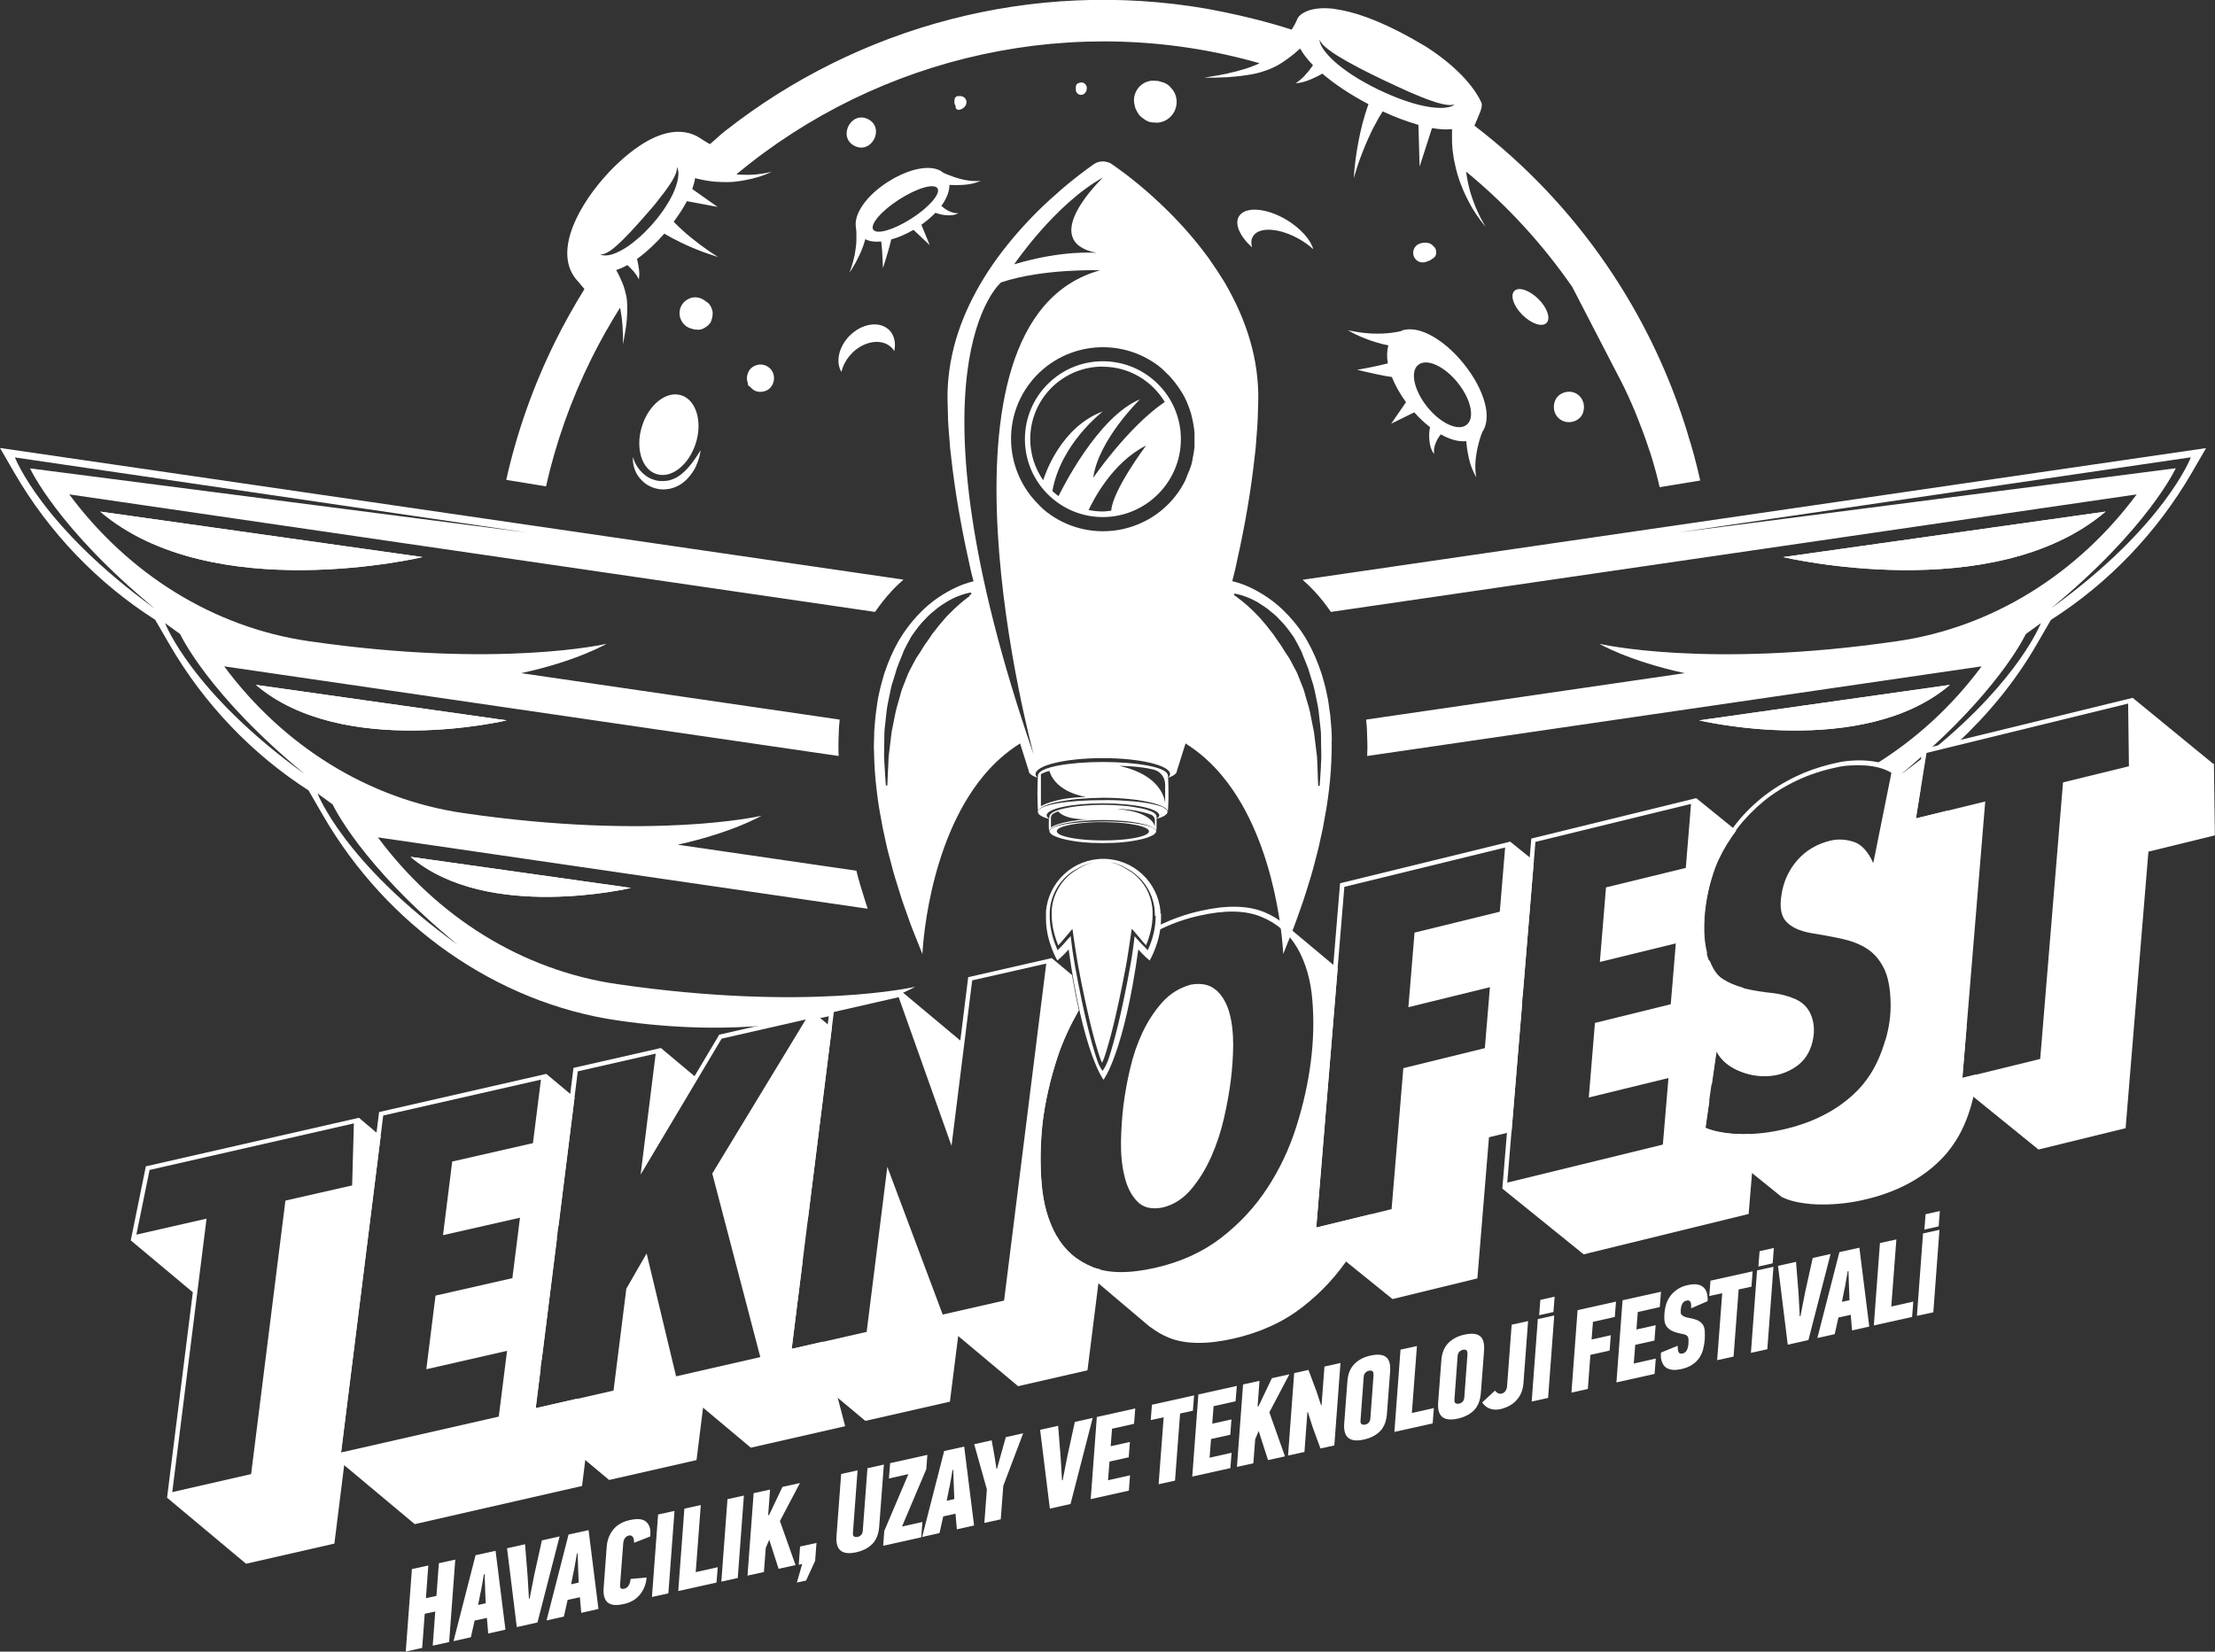 <?xml version="1.0" encoding="UTF-8"?>
<svg id="katman_2" data-name="katman 2" xmlns="http://www.w3.org/2000/svg" viewBox="0 0 166 123.81">
  <rect x="0" y="0" width="166" height="123.81" fill="#333333" stroke="none"/>
  <defs>
    <style>
      .cls-1 {
        fill: #fff;
        stroke-width: 0px;
      }
    </style>
  </defs>
  <g id="Layer_1" data-name="Layer 1">
    <g>
      <g>
        <g>
          <g>
            <g>
              <path class="cls-1" d="m121.06,27.92h0s0,0,0,.02c0,0,0-.01,0-.02Z"/>
              <g>
                <path class="cls-1" d="m52.17,34.91c.08-.17.14-.32.18-.46.05-.14.08-.26.1-.37.05-.21.05-.33.05-.33,0,0-.06.1-.17.28-.11.17-.27.42-.48.69-.21.27-.47.57-.78.82-.16.13-.33.24-.51.32-.09.04-.18.08-.28.11-.05.01-.1.03-.14.04-.04,0-.09.02-.15.03h-.09s0,.01,0,.01h0s-.02,0-.02,0h-.04c-.05,0-.1.01-.15.01-.1,0-.2,0-.3-.01-.2-.02-.39-.08-.57-.15-.36-.15-.65-.4-.86-.65-.21-.25-.35-.51-.42-.69-.04-.09-.06-.17-.07-.22-.01-.05-.02-.08-.02-.08,0,0,0,.03-.01.08,0,.06-.02.14,0,.25,0,.11.02.24.06.38.04.15.1.31.18.48.09.17.21.34.36.5.15.16.33.32.55.44.21.12.46.21.72.26.26.05.53.05.79,0,.05,0,.13-.02.2-.04.07-.01.13-.04.2-.06.13-.04.25-.1.36-.16.23-.12.43-.28.6-.45.34-.34.57-.71.73-1.04Z"/>
                <g>
                  <g>
                    <path class="cls-1" d="m63.84,26.48c.93-.94,2.26-1.13,2.97-.43.08.08.15.17.21.27.13-.6.01-1.19-.38-1.58-.71-.7-2.04-.51-2.97.43-.82.83-1.06,1.97-.61,2.71.11-.48.37-.98.78-1.39Z"/>
                    <path class="cls-1" d="m48.11,31.96c-.51,1.63-.01,3.24,1.1,3.58,1.12.35,2.43-.7,2.94-2.33.51-1.63.01-3.24-1.1-3.58-1.12-.35-2.43.7-2.94,2.33Z"/>
                    <path class="cls-1" d="m98.42,18.68c-.2-.71-.94-1.56-2-2.2-1.52-.91-3.12-1.02-3.57-.26-.35.58.08,1.51.98,2.32-.08-.31-.07-.59.07-.82.45-.76,2.05-.64,3.57.26.36.21.67.45.95.7Z"/>
                    <path class="cls-1" d="m114.1,23.61c.67.66,1.47.93,1.8.6.33-.33.06-1.14-.61-1.8-.67-.66-1.47-.93-1.8-.6-.33.33-.06,1.14.61,1.8Z"/>
                    <path class="cls-1" d="m63.87,20.12c.04-.06.08-.13.12-.2.09-.15.19-.32.28-.52.05-.1.1-.2.15-.3.05-.11.09-.21.14-.32.09-.22.17-.44.23-.65.02-.07.04-.13.06-.2.11.05.22.1.34.13.25.06.54.07.85.04.01.08.02.17.03.27.01.15.03.3.04.46.04.63.06,1.27.06,1.27,0,0,.2-.61.38-1.23.09-.31.17-.62.23-.87,0-.02,0-.03,0-.05.54-.14,1.11-.39,1.68-.72l1.22,1.15-.63-1.53c.4-.28.75-.59,1.06-.9.03.01.05.02.08.03.06.02.12.04.19.06.13.04.27.06.4.08.14.02.27.02.4.02.13,0,.24-.02.34-.04.1-.02.18-.06.23-.08.05-.03.07-.05.07-.05,0,0-.03,0-.09.01-.05,0-.13,0-.22-.02-.09-.02-.19-.05-.29-.09-.1-.04-.21-.1-.31-.16-.1-.06-.19-.13-.27-.2-.03-.03-.06-.05-.09-.08.05-.07.11-.15.15-.22.31-.49.46-.95.45-1.35.07,0,.14.01.22.01.19,0,.39.01.59,0,.4-.01.8-.07,1.08-.15.14-.04.26-.08.34-.11.08-.03.12-.05.12-.05,0,0-.05,0-.13.01-.08,0-.2.01-.35,0-.29,0-.66-.06-1.02-.15-.18-.05-.36-.1-.53-.16-.17-.06-.32-.12-.45-.17-.06-.03-.12-.05-.17-.07-.05-.02-.1-.04-.14-.06,0,0,0,0,0,0-.17-.14-.37-.25-.62-.31-.91-.22-2.27.16-3.56.99-1.56,1-2.48,2.31-2.4,3.28h0s0,.06.02.16c0,.05,0,.1.02.16,0,.06,0,.14.01.22,0,.16,0,.35,0,.56,0,.21-.03.43-.06.65-.01.11-.03.22-.05.33-.02.11-.04.22-.07.32-.04.21-.1.4-.15.56-.02.08-.05.16-.07.22-.02.07-.04.12-.06.17-.03.09-.05.15-.05.15,0,0,.03-.05.09-.13.03-.04.06-.09.1-.15Zm4.44-3.74c-1.33.85-2.61,1.23-2.87.83-.25-.39.62-1.41,1.95-2.26,1.33-.85,2.61-1.23,2.87-.83.25.39-.62,1.41-1.95,2.26Z"/>
                    <path class="cls-1" d="m105.06,24.8s-.09.02-.15.04c-.07.02-.16.03-.26.05-.38.07-.92.13-1.46.12-.27,0-.55-.01-.8-.04-.26-.02-.5-.05-.7-.09-.1-.01-.2-.03-.28-.05-.08-.01-.16-.03-.22-.04-.12-.03-.19-.04-.19-.04,0,0,.06.03.17.09.05.03.12.07.2.11.08.04.16.09.26.13.19.09.42.2.67.29.25.1.52.2.8.28.32.1.64.18.95.24-.11.39-.13.85-.04,1.35-.23.06-.49.12-.76.18-.76.17-1.54.3-1.54.3,0,0,.76.19,1.54.35.38.08.75.15,1.06.19.24.61.6,1.25,1.06,1.89l-1.11,1.61,1.73-.85c.37.42.77.79,1.18,1.11,0,0,0,0,0,.01-.01.08-.03.16-.04.24-.02.17-.03.34-.02.51.01.35.07.68.17.91.04.12.1.21.14.26.05.06.07.08.07.08,0,0-.01-.04-.02-.1,0-.07,0-.16,0-.27.03-.22.13-.5.27-.75.07-.12.15-.24.23-.34,0,0,0,0,.01-.01.09.05.18.1.26.14.61.3,1.17.42,1.65.37,0,.05,0,.09.01.14.02.23.05.48.1.73.08.49.22.97.37,1.3.07.17.14.3.19.4.05.09.08.14.08.14,0,0-.01-.06-.03-.16-.02-.1-.03-.25-.04-.42-.02-.35.01-.81.09-1.26.04-.23.09-.45.14-.65.05-.21.11-.4.16-.56.05-.14.09-.25.12-.33.36-.52.44-1.27.2-2.18-.25-.95-.81-2-1.59-2.96-.78-.97-1.7-1.75-2.59-2.19-.78-.39-1.49-.48-2.05-.29Zm4.86,7.04c-.63.51-1.95-.09-2.95-1.33-1-1.24-1.31-2.66-.68-3.16.63-.51,1.95.09,2.95,1.33,1,1.24,1.31,2.66.68,3.16Z"/>
                    <path class="cls-1" d="m85.05,7.98c.04.17.14.34.22.48.12.21.27.33.46.46.17.13.36.22.57.25.14.01.29.02.43.03.27-.02.52-.1.75-.25.23-.15.41-.36.54-.61.12-.25.18-.52.16-.8-.02-.27-.1-.52-.25-.75-.09-.11-.18-.22-.28-.33-.16-.15-.34-.25-.55-.3-.15-.06-.3-.1-.46-.1-.22-.03-.45-.01-.66.06-.24.08-.45.22-.62.41-.18.2-.29.43-.35.7-.05.25-.03.5.05.75Z"/>
                    <path class="cls-1" d="m71.62,7.94s0,0,0,.01c0,.01,0,.02,0,.03-.02.17.12.28.28.25.2-.04.4-.17.49-.37.06-.15.06-.31-.03-.45-.08-.12-.25-.23-.41-.2-.02,0-.04-.01-.07-.01-.1,0-.19,0-.27.09-.05.06-.08.14-.07.22-.05.14-.01.31.08.43Z"/>
                    <path class="cls-1" d="m64.05,10.94c1.29.64,2.29-1.37,1-2.01-1.29-.64-2.29,1.37-1,2.01Z"/>
                    <path class="cls-1" d="m80.63,6.67c-.03.18.09.36.26.42.2.07.37-.03.48-.19.07-.1.08-.22.08-.33,0-.14-.11-.28-.23-.35-.12-.06-.25-.05-.36,0,0,0,0,0,0,0-.12.02-.23.13-.22.25-.02.06-.03.13-.01.2Z"/>
                    <path class="cls-1" d="m56.18,28.96c.1.12.22.23.36.31.24.13.53.13.78.05.59-.17.84-.89.59-1.42-.25-.51-.85-.72-1.36-.47-.26.12-.43.32-.52.59-.09.26-.06.49.02.74-.01.09.04.17.12.2Z"/>
                    <path class="cls-1" d="m107,19.58s.06-.02.09-.03c.09-.03.16-.07.22-.13.07-.04.13-.08.19-.14.15-.14.16-.37.11-.55-.03-.12-.1-.21-.19-.28-.24-.3-.67-.31-1.02-.19-.41.14-.61.62-.42,1.01.19.38.64.51,1.01.31Z"/>
                    <path class="cls-1" d="m53.29,24.07c.08-.19.12-.39.12-.6,0-.25-.17-.64-.38-.79-.05-.03-.09-.06-.14-.09-.16-.14-.35-.24-.56-.28-.2-.04-.41-.03-.6.04-.29.11-.54.31-.68.6-.14.27-.16.62-.06.91.07.2.18.37.33.51.16.14.35.24.56.28.05.02.11.03.16.05.1,0,.2.01.3.02.15,0,.3-.05.42-.12.22-.11.43-.29.54-.52Z"/>
                    <path class="cls-1" d="m118.09,29.48c-.53-.27-1.28-.05-1.53.52-.25.57-.06,1.25.52,1.53.54.27,1.28.05,1.53-.52.05-.12.08-.24.09-.36.02-.19,0-.37-.06-.54-.09-.26-.28-.49-.55-.63Z"/>
                  </g>
                  <path class="cls-1" d="m126.4,32.38c.03.09.08.17.12.25-2.75-9.13-8.31-17.31-16.02-23.21.33-.81.64-1.35.53-1.71-.39-.88-1.49-2.48-4.08-4.16-.02-.01-.04-.03-.06-.04-2.82-1.7-4.88-2.47-6.35-2.75,0,0,0,0,0,0-.22-.04-.44-.08-.65-.11-1.79-.19-2.52.44-2.66.76-.11.28-.26.55-.43.81-.01,0-.03,0-.04-.01-.55-.18-2.88-.93-6.35-1.56-13.06-2.25-26.12,1.34-36.08,9.18-.34.26-.71.63-1.12.97l-.07-.03c-.06-.03-.11-.06-.14-.08l-.37-.23c-.14-.1-.29-.19-.44-.27-2.75-1.36-6.04,2.11-6.99,3.2-2.14,2.48-3.74,5.81-1.84,7.75l.44.53c-.78,1.26-1.51,2.56-2.17,3.89-1.66,3.35-2.89,6.83-3.69,10.41l2.98.49c.73-3.25,1.86-6.46,3.4-9.57.66-1.33,1.38-2.6,2.15-3.83,0,.02,0,.04.01.06.03.2.08.39.1.58.02.19.05.38.06.56.01.18.03.35.03.5.02.31.02.57.02.76,0,.18,0,.29,0,.29,0,0,.02-.1.05-.28.03-.18.08-.44.13-.75.03-.16.05-.33.07-.51.03-.18.04-.37.05-.57.02-.2.01-.41.02-.63,0-.11,0-.22-.01-.33,0-.11-.02-.22-.03-.33,0-.11-.04-.22-.06-.33-.02-.11-.05-.22-.08-.33l-.05-.16-.05-.16c-.04-.1-.07-.21-.12-.3-.08-.2-.17-.38-.25-.55-.06-.12-.12-.23-.18-.34.27-.08.55-.21.84-.37.07.07.14.13.21.2.1.1.19.2.27.29.08.1.15.19.21.28.05.09.1.16.13.22.03.06.04.09.04.09,0,0,0-.04.01-.1.01-.06.01-.15.02-.26,0-.11,0-.24-.02-.38-.02-.14-.04-.29-.07-.43-.02-.13-.05-.25-.08-.37.71-.51,1.42-1.18,2.05-1.9.04.02.07.04.11.07.11.06.22.13.34.19.12.07.25.14.38.2.27.14.55.28.84.41.58.26,1.16.49,1.61.64.44.16.74.24.74.24,0,0-.27-.16-.65-.42-.38-.26-.88-.63-1.36-1.02-.24-.19-.47-.39-.68-.59-.11-.09-.21-.19-.3-.28-.09-.09-.18-.17-.26-.25-.03-.03-.05-.05-.07-.08.38-.51.72-1.03.99-1.54l2.3.43-1.9-1.34c.1-.29.18-.56.21-.82.06.02.12.03.18.05.09.02.18.04.28.06.19.05.39.07.6.11.21.02.43.06.65.06.22.02.44.02.67.02.11,0,.22,0,.33-.01.11,0,.22-.01.33-.03.22-.02.43-.05.63-.09.2-.04.4-.08.58-.12.18-.05.35-.09.51-.14.08-.03.15-.05.22-.07.07-.03.13-.05.2-.07.12-.05.23-.09.31-.13.17-.08.27-.12.27-.12,0,0-.1.02-.29.07-.09.02-.2.04-.33.06-.06.01-.13.02-.2.03-.07,0-.15.02-.23.03-.16.02-.33.03-.51.04-.18,0-.37.01-.56,0-.17,0-.35-.01-.54-.03,10.72-8.94,25.43-12.27,39.21-8.33,0,0,0,0-.01,0-.12.06-.23.12-.35.16-.12.05-.24.1-.36.14-.25.08-.49.17-.74.23-.12.03-.24.07-.36.1-.12.03-.24.05-.35.08-.11.03-.22.05-.33.08-.11.02-.21.04-.31.06-.2.04-.38.08-.55.1-.16.03-.31.05-.42.07-.24.04-.37.06-.37.06,0,0,.14,0,.38,0,.12,0,.26,0,.43,0,.17,0,.35-.01.56-.02.1,0,.21,0,.32-.01.11,0,.23-.02.34-.03.12,0,.24-.02.36-.03.12-.01.25-.03.38-.04.26-.03.52-.08.8-.12.14-.02.27-.06.41-.09.14-.03.27-.07.41-.12.14-.04.27-.09.41-.14.13-.06.27-.1.4-.17.26-.12.5-.27.73-.42.11-.08.22-.15.33-.23.1-.08.2-.16.3-.23.19-.15.37-.3.52-.44.04-.03.07-.06.11-.09.21.39.53.8.96,1.25-.1.14-.2.28-.31.42-.11.13-.22.26-.33.38-.06.06-.11.11-.16.16-.06.05-.11.1-.16.14-.1.08-.19.15-.25.19-.07.04-.1.06-.1.06,0,0,.04,0,.12-.01.08,0,.19-.03.33-.05.07-.02.14-.04.22-.06.08-.02.16-.05.24-.08.16-.06.34-.13.5-.21.21-.1.42-.2.6-.31.92.79,2.11,1.58,3.42,2.27.01,0,.02.01.04.02-.03.1-.07.2-.11.31-.05.15-.1.3-.15.47-.05.16-.1.34-.15.52-.05.18-.1.37-.14.56-.05.19-.09.38-.13.58-.16.77-.28,1.55-.34,2.14-.07.58-.08.97-.08.97,0,0,.1-.38.28-.93.18-.55.46-1.28.77-1.98.08-.18.16-.35.24-.52.08-.17.16-.34.25-.49.08-.16.16-.31.24-.45.08-.14.15-.28.23-.39.05-.09.1-.17.15-.25.88.41,1.8.76,2.68,1.01l.09,3.13.93-2.89c.55.1,1.06.13,1.5.08,0,.07,0,.14,0,.21,0,.11-.01.23,0,.34,0,.12,0,.24,0,.37,0,.13.01.25.02.39s.02.27.04.4c.04.27.07.55.14.83.05.28.13.56.2.83.09.27.17.55.28.81.09.26.21.51.32.76.12.24.23.47.35.68.06.11.12.21.17.31.06.1.12.19.18.28.11.18.22.34.32.47.1.14.18.26.26.35.15.19.24.3.24.3,0,0-.07-.12-.19-.33-.06-.1-.13-.23-.21-.39-.08-.15-.16-.32-.24-.51-.04-.09-.09-.19-.13-.29-.04-.1-.08-.21-.12-.32-.09-.22-.16-.46-.24-.7-.07-.25-.14-.5-.19-.76-.06-.26-.1-.53-.14-.79,0-.02,0-.04,0-.05,3.08,2.53,5.74,5.45,7.95,8.64l3.33,6.44h0s0,0,0,0c.42.78.8,1.57,1.15,2.38.18.4.34.81.5,1.22.16.41.32.82.47,1.24.15.42.29.83.43,1.26.13.42.26.85.37,1.27.11.4.21.8.3,1.2l3.04-.5c-.27-1.22-.59-2.43-.98-3.62ZM50.64,14.02c-.15.43-.38.89-.68,1.36-.15.24-.31.47-.48.7-.17.23-.36.46-.55.68-.19.22-.4.43-.6.64-.2.2-.42.4-.63.57-.42.36-.85.66-1.26.86-.4.21-.78.32-1.05.32-.14,0-.24-.02-.31-.04-.03,0-.06-.02-.07-.03-.02,0-.02-.01-.02-.01,0,0,.04,0,.1,0,.07,0,.16-.03.27-.07.22-.09.51-.28.82-.56.31-.27.66-.62,1.02-1,.18-.19.36-.39.55-.6.19-.21.37-.41.56-.63.19-.21.37-.42.55-.63.18-.21.35-.42.51-.63.33-.41.62-.8.85-1.15.23-.35.39-.66.46-.89.03-.12.05-.21.05-.28,0-.07,0-.11,0-.11,0,0,0,0,.01.02,0,.02.02.04.03.07.03.07.06.17.07.3.02.27-.04.66-.19,1.08Zm58.37-6.19s-.04.04-.08.06c-.07.05-.2.11-.36.14-.33.08-.81.08-1.37,0-.56-.08-1.2-.24-1.86-.47-.33-.11-.67-.24-1-.38-.34-.14-.68-.29-1.01-.45-.67-.32-1.32-.68-1.91-1.06-.59-.38-1.11-.78-1.52-1.16-.41-.39-.72-.76-.87-1.06-.08-.15-.12-.28-.13-.36-.02-.09-.01-.13-.01-.13,0,0,0,.01.01.03,0,.02.02.05.04.09.04.07.11.17.22.29.22.22.57.49,1.03.78.91.57,2.19,1.23,3.49,1.85.33.16.65.31.98.46.32.15.64.29.95.43.62.27,1.2.51,1.71.68.51.18.94.28,1.25.3.15,0,.28,0,.36-.02.04,0,.07-.02.09-.03.02,0,.03-.01.03-.01,0,0,0,0-.03.02Z"/>
                </g>
              </g>
              <path class="cls-1" d="m99.74,45.87l60.39-8.81c-4.41,5.94-10.78,9.96-17.93,11-14.3,2.09-22.34.2-22.34.2,0,0,2.2,1.29,6.4,2.2l-23.87,3.48v.13c.03.19.04.37.05.56v.04s.03.87.03.87c0,.24.02.51,0,.81,0,.11-.01.21-.01.32l46.05-6.72c-2.23,3.01-4.98,5.52-8.07,7.41l1.59.49.57,1.12c.46-.31.9-.65,1.34-.98l.21-1.22c-.54.42-1.1.85-1.7,1.28.62-.51,1.19-1,1.73-1.49l.04-.23.31-.08c5.61-5.08,7.29-8.72,7.29-8.72l1.13-.82s-1.58,4.15-8.03,9.44l1.79-.47c2.29-2.14,4.33-4.6,5.93-7.38l1.06-1.83h0c4.27-2.72,7.94-6.51,10.57-11.05l1.06-1.83-67.71,9.87c.31.27.6.55.89.86.46.5.87,1.02,1.24,1.56Zm64.45-11.59s-1.95,5.18-10.5,11.34c7.29-6,9.37-10.52,9.37-10.52l-37.32,4.82,38.45-5.64Z"/>
              <path class="cls-1" d="m59.33,101.12l.81-6.47-.47-1.78.87-1.43,1.8-14.4-1.32-1.1-7.12,1.62-.12.21-1.73,2.9-2.52-2.11-6.55,1.49-3.25,25.94,5.92,4.95,6.55-1.49.49-3.93,3.58,3,7.07-1.61-1.66-6.34-2.36.54Zm-8.66,2.06l-2.21-9.22-1.52,2.64-.96,7.64-5.84,1.33,3.16-25.26,5.84-1.33-1.13,9.07,6.07-10.19,6.31-1.44-7.01,11.55,3.6,13.76-6.31,1.44Z"/>
              <path class="cls-1" d="m91.13,74.22c-.45-.41-1.08-.55-1.89-.41-.85.24-1.56.68-2.14,1.33-.58.65-1.07,1.4-1.47,2.24-.4.85-.71,1.75-.93,2.71-.23.96-.39,1.87-.5,2.73-.11.88-.17,1.8-.19,2.76-.01.96.07,1.83.27,2.62.19.79.51,1.41.96,1.87.44.46,1.08.61,1.92.44.82-.21,1.52-.66,2.11-1.36.59-.7,1.09-1.51,1.5-2.43.41-.92.73-1.89.96-2.9.23-1.01.4-1.95.51-2.83.11-.86.17-1.74.18-2.66,0-.91-.09-1.72-.29-2.43-.2-.71-.53-1.27-.98-1.68Z"/>
              <path class="cls-1" d="m25.56,108.9l2.97-23.73-1.63-1.38-15.97,3.64-1.13,5.55,4.65,3.89-1.93,15.4,5.92,4.95,6.62-1.51.86-6.89-.36.08Zm-4.17-18.9l-2.57,20.5-5.91,1.35,2.57-20.5-5.26,1.2.99-4.85,15.31-3.49-.13,4.65-5.01,1.14Z"/>
              <path class="cls-1" d="m40.15,105.57l.37-2.96-.62-.52.7-.16,1.14-9.09-.87-.73.99-.23,1.2-9.61-2.12-1.77-12.53,2.86-3.25,25.94,5.92,4.95.36-.08,12.18-2.78.7-5.62-1.1-.92-3.07.7Zm-1.74-9.76l-5.77,1.31-.69,5.52,6.05-1.38-.62,4.93-11.82,2.69,3.16-25.26,11.82-2.69-.6,4.76-6.05,1.38-.69,5.52,5.77-1.31-.57,4.52Z"/>
              <g>
                <path class="cls-1" d="m114.07,75.2l-.48-.39.52-.13.84-10.16-1.77-1.43-12.75,3.12-.03.35-2.14,25.89,6.1,4.93,6.36-1.55.87-10.58,1.69-.41.8-9.64Zm-1.66-6.86l-6.4,1.57-.46,5.59,6.11-1.5-.38,4.57-6.11,1.5-.43,5.18-.45,5.39-5.65,1.38,2.11-25.54,12.05-2.95-.4,4.81Z"/>
                <path class="cls-1" d="m130.55,85.01c-.55,0-1.05-.05-1.52-.13-.47-.08-.87-.19-1.21-.34l.29-2-1.14-.92,1.32-.32.36-2.5c.36.65.91,1.13,1.64,1.44.34.15.68.25,1.02.32l.33-.08.43-5.26-1.47-1.19c-.54-.15-1.04-.35-1.49-.64-.43-.27-.73-.75-.96-1.34l-.62-.5.41-.1c-.13-.5-.2-1.04-.22-1.63-.01-.69.03-1.36.13-2.03.1-.67.24-1.3.42-1.91.18-.6.36-1.1.56-1.5.34-.73.78-1.43,1.29-2.12l-3-2.43-12.36,3.03-2.17,26.24,6.1,4.93.35-.09,12.01-2.94.47-5.68-.4-.32c-.19,0-.38.04-.56.03Zm-3.94-23.25l-.27,3.3-2.99.73-2.99.73-.46,5.59,5.69-1.39-.25,3.04-.13,1.52-2.84.7-2.84.7-.46,5.59,5.97-1.46-.2,2.39-.22,2.6-11.66,2.85h0l2.11-25.54,11.66-2.85-.12,1.51Z"/>
                <path class="cls-1" d="m147.06,80.8l.32-3.85c-.31-.5-.68-.93-1.14-1.23l-5.57-4.51c-.13-.13-.27-.24-.42-.34.19-.47.44-.89.77-1.27.56-.64,1.28-1.07,2.23-1.31.06-.01.12-.02.18-.03l3.15,2.55,1.64-8.18-2.29-1.86-2.35.58.35-2.19-1.8-1.46-.14-.09c-.29-.18-.61-.31-.97-.41-.36-.09-.73-.15-1.12-.18-.38-.03-.76-.03-1.13,0-.38.02-.72.07-1.03.14-.18.04-.38.08-.57.13-.92.23-1.78.53-2.57.91-.96.46-1.83,1.01-2.61,1.64-.77.63-1.45,1.33-2.03,2.1-.58.76-1.07,1.55-1.45,2.36-.21.42-.4.94-.59,1.56-.18.63-.33,1.28-.43,1.96-.04.28-.08.55-.1.83-.03.42-.05.84-.04,1.26.01.71.1,1.35.28,1.94.19.66.47,1.18.86,1.55h0s6.46,5.23,6.46,5.23l-.07.7c-.13.13-.27.25-.43.36-.36.24-.74.41-1.15.5-.23.06-.47.09-.72.1-.32.01-.64,0-.96-.06l-3.17-2.57-.17,1.19-.85,5.95,6.1,4.93.16.07c.36.16.78.28,1.27.36.49.08,1.01.13,1.57.13.56,0,1.13-.03,1.72-.1.59-.07,1.16-.18,1.72-.32.59-.14,1.18-.33,1.77-.56.6-.23,1.19-.52,1.76-.86.58-.35,1.14-.76,1.66-1.24.54-.49,1.01-1.06,1.41-1.69.48-.75.86-1.63,1.15-2.63.2-.68.32-1.34.37-1.99.01-.12,0-.24.01-.36l-1.05.26Zm-5.77-2.83c-.28.96-.64,1.8-1.09,2.51-.38.6-.81,1.12-1.32,1.58-.5.46-1.03.85-1.58,1.18-.55.33-1.11.6-1.69.83-.58.22-1.15.4-1.72.54-.55.13-1.1.24-1.68.31-.58.07-1.14.1-1.68.1-.55,0-1.05-.05-1.52-.13-.47-.08-.87-.19-1.21-.34l.82-5.74c.36.65.91,1.13,1.64,1.44.73.32,1.47.46,2.21.42.75-.03,1.44-.26,2.08-.68.64-.42,1.06-1.03,1.27-1.84.18-.71.16-1.36-.05-1.95-.21-.59-.6-1.02-1.18-1.29-.56-.25-1.17-.41-1.84-.48-.67-.07-1.32-.17-1.94-.32-.63-.14-1.2-.38-1.72-.72-.52-.33-.9-.91-1.13-1.72-.16-.56-.25-1.18-.26-1.86-.01-.69.03-1.36.13-2.03.1-.67.24-1.3.42-1.91.18-.6.36-1.1.56-1.5.37-.78.83-1.53,1.39-2.27.56-.73,1.21-1.4,1.94-2.01.73-.6,1.57-1.13,2.5-1.57.93-.45,1.95-.78,3.06-1.01.28-.07.61-.11.97-.13.36-.02.73-.02,1.1,0,.37.02.73.08,1.07.17.34.09.64.22.91.38l-1.36,6.77c-.39-.87-.88-1.4-1.45-1.59-.58-.19-1.16-.23-1.75-.1-1.02.25-1.85.74-2.49,1.47-.64.73-1.04,1.6-1.19,2.6-.15.93-.03,1.6.36,2.01.38.41.98.69,1.78.84.85.14,1.64.28,2.37.44.73.16,1.36.4,1.89.74.53.34.95.83,1.27,1.46.32.63.49,1.51.51,2.63.02.89-.11,1.82-.39,2.78Z"/>
                <path class="cls-1" d="m165.93,57.31h0s0,0,0,0v-.06s-.06.01-.06.01l-6.04-4.95-15.75,3.85-.9,5.62,4.79,3.88-1.29,15.57,6.09,4.94,6.53-1.6,1.71-20.73,4.98-1.22-.07-5.32Zm-11.32,1.34l-1.71,20.73-5.83,1.43,1.71-20.73-5.19,1.27.79-4.91,15.11-3.7.06,4.7-4.94,1.21Z"/>
              </g>
              <path class="cls-1" d="m98.65,92.01l1.6-19.41-3.84-3.21s-.07-.06-.11-.09l-.11-.09h-.01c-.43-.33-.9-.62-1.44-.84-1.25-.51-2.86-.53-4.81-.08-1.07.24-2.06.6-2.99,1.04-.01.12-.02.24-.04.36.91-.45,1.9-.81,2.98-1.05,1.9-.43,3.44-.41,4.63.08,1.19.48,2.09,1.27,2.72,2.35.62,1.08,1,2.38,1.12,3.88.13,1.5.09,3.04-.11,4.61-.2,1.6-.56,3.22-1.08,4.87-.52,1.65-1.24,3.19-2.17,4.61-.93,1.43-2.08,2.67-3.46,3.74-1.38,1.07-3.03,1.82-4.96,2.26-1.95.44-3.51.43-4.7-.06-1.19-.48-2.09-1.26-2.7-2.34-.61-1.08-.98-2.36-1.11-3.86-.13-1.5-.1-3.05.07-4.64.2-1.58.56-3.19,1.1-4.84.41-1.26.97-2.43,1.61-3.57-.03-.14-.06-.29-.1-.44-.76,1.27-1.4,2.6-1.85,4.02-.54,1.68-.91,3.31-1.11,4.91-.18,1.62-.2,3.18-.07,4.71.13,1.53.51,2.86,1.14,3.96.44.78,1.04,1.4,1.78,1.88h0s5.26,4.45,5.26,4.45c.05.05.11.09.16.13l.15.13h.02c.41.31.85.58,1.36.79,1.25.51,2.89.52,4.88.07,1.97-.45,3.7-1.23,5.15-2.36,1.43-1.11,2.63-2.41,3.59-3.89.63-.97,1.14-2.01,1.58-3.08l-4.14,1.01Z"/>
              <path class="cls-1" d="m79.18,92.64c-.61-1.08-.98-2.36-1.11-3.86-.13-1.5-.1-3.05.07-4.64.2-1.58.56-3.19,1.1-4.84.41-1.26.97-2.43,1.61-3.57-.17-.77-.34-1.65-.51-2.64l-1.52-1.27-6.26,1.43-.59,4.75-4.33-3.62-5.46,1.24-3.25,25.94,5.92,4.95.36-.08,5.98-1.36.62-4.92,4.49,3.76,5.2-1.19.95-7.57c-.19-.05-.38-.09-.55-.16-1.19-.48-2.09-1.26-2.7-2.34Zm-3.92,4.85l-4.61,1.05-4.15-11.07-1.55,12.37-5.62,1.28,3.16-25.26,4.86-1.11,3.96,11.14,1.55-12.4,5.55-1.26-3.16,25.26Z"/>
              <path class="cls-1" d="m86.97,68.48s0-.04,0-.06c0-.04,0-.08,0-.11-.2-2.2-2.04-3.93-4.29-3.93-2.25,0-4.1,1.73-4.29,3.93,0,.04,0,.08,0,.11,0,.02,0,.04,0,.06,0,.08,0,.16,0,.25,0,.05,0,.1,0,.15,0,1.69.85,3.12.85,3.12,0,0,.39-.3.85-.83,1.08,7.78,2.59,9.74,2.61,9.77.02-.03,1.53-1.98,2.61-9.77.46.53.85.83.85.83,0,0,.85-1.42.85-3.12,0-.05,0-.1,0-.15,0-.08,0-.16,0-.25Zm-.36.18h0s0,0,0,0c0,.42-.05.83-.14,1.24-.09.41-.22.81-.39,1.19l-.06.14-.11-.11-.27-.28-.07-.07-.03-.03-.04-.04-.13-.14-.34-.38c-.04.34-.08.69-.13,1.03-.06.43-.13.86-.21,1.29-.15.85-.32,1.7-.5,2.55-.09.42-.18.85-.28,1.27l-.15.63c-.05.21-.1.42-.16.63-.11.42-.22.84-.35,1.26-.06.21-.13.42-.2.62-.08.21-.16.41-.3.63l-.12.19-.12-.19c-.14-.21-.22-.42-.29-.63-.07-.21-.14-.42-.2-.62-.13-.42-.24-.84-.35-1.26-.06-.21-.1-.42-.16-.63l-.15-.63c-.1-.42-.19-.85-.28-1.27-.18-.85-.34-1.7-.5-2.55-.07-.43-.15-.86-.21-1.29-.05-.35-.09-.69-.13-1.04l-.34.38c-.08.1-.17.19-.26.29l-.27.28-.11.11-.06-.14c-.27-.63-.45-1.29-.51-1.97-.02-.17-.02-.34-.02-.51,0-.17,0-.34.02-.51.04-.34.12-.68.25-.99.25-.64.68-1.2,1.21-1.62.13-.1.27-.21.42-.28.15-.08.29-.17.44-.24.3-.15.62-.27.95-.33-.33.07-.64.2-.93.36-.15.08-.29.17-.43.26-.15.08-.28.19-.41.29-.51.43-.91.99-1.14,1.61-.12.31-.19.64-.22.96-.01.16-.02.33-.01.49,0,.17,0,.34.03.5.06.61.23,1.2.46,1.76l.15-.17s.09-.09.13-.14l.12-.15.5-.59.16-.19.04.25c.06.43.12.86.19,1.28.03.21.07.42.1.64l.11.64c.15.85.33,1.7.51,2.54.09.42.18.84.28,1.26l.15.63c.05.21.1.42.16.63.11.42.22.83.35,1.24.06.21.13.41.2.61.03.1.08.19.12.29v.03s.03-.03.03-.03c.04-.1.08-.19.12-.29.07-.2.14-.4.2-.61.13-.41.24-.83.35-1.24.06-.21.11-.42.16-.63l.15-.63c.1-.42.19-.84.28-1.26.18-.84.35-1.69.51-2.54l.11-.64c.03-.21.07-.43.1-.64.07-.42.12-.86.19-1.28l.04-.26.17.19.5.59.12.15.03.03.03.04.07.07.15.17c.29-.7.48-1.45.49-2.21h0s0-.01,0-.01h0c.02-.46-.04-.92-.18-1.35-.14-.44-.36-.85-.65-1.2-.14-.18-.3-.35-.48-.5-.09-.07-.18-.15-.27-.21-.09-.07-.2-.12-.29-.18-.2-.12-.4-.24-.61-.34-.21-.1-.43-.17-.66-.22.23.03.46.1.67.19.22.09.42.21.62.32.1.06.2.11.3.18.1.07.19.14.28.21.18.15.35.32.5.49.31.36.55.78.71,1.22.08.22.14.45.18.69.04.23.05.47.05.71h0Z"/>
              <g>
                <path class="cls-1" d="m82.65,27.08c-3.23,0-5.84,2.62-5.84,5.84s2.62,5.84,5.84,5.84,5.85-2.62,5.85-5.84-2.62-5.84-5.85-5.84Zm0,.41c1.98,0,3.69,1.07,4.64,2.64-2.79,1.91-5.36,5.69-5.36,5.69.37-2.79,3.41-5.8,3.51-5.89-3.18,1.31-5.9,6.83-6.11,7.26-.16-.12-.31-.24-.46-.38.62-3.53,3.69-5.89,3.78-5.97-3.16,1.18-4.33,4.72-4.47,5.16-.61-.88-.97-1.94-.97-3.09,0-3,2.43-5.43,5.43-5.43Zm-3.07,9.9c.05.04.11.06.16.1-.05-.03-.11-.06-.16-.1Zm2,.85c.35-.75,1.79-3.58,4.31-4.84-.08.1-2.51,3.37-2.61,4.88-.21.02-.41.06-.63.06-.37,0-.73-.04-1.07-.11Z"/>
                <g>
                  <path class="cls-1" d="m87.52,58.03h-.03c-.15-.51-2.24-.91-4.83-.91s-4.68.4-4.83.91h-.03s-.02.18-.03.44c-.01.27-.02.62-.02.97,0,.35.01.71.02.97.01.26.03.44.03.44h0s0-.04.03-.11c.03-.07.12-.15.24-.22.24-.15.63-.28,1.09-.38.47-.1,1.02-.19,1.62-.25.6-.05,1.24-.08,1.88-.09.64,0,1.28.03,1.88.09.6.05,1.15.14,1.62.25.47.1.85.24,1.09.38.12.07.2.15.24.22.03.07.02.11.03.11,0,0,.02-.18.03-.44.01-.27.03-.62.02-.97,0-.35-.01-.71-.02-.97s-.03-.44-.03-.44Zm-9.51,2.4v-2.4c.4-.22.64-.23.64-.23.51,1.65,2.75,1.94,2.75,1.94-2.45.06-3.39.7-3.39.7Zm9.32-.06s.09-2.17-3.44-2.96c0,0,1.46,0,2.57.28.51.13.86.59.86,1.12v1.57Z"/>
                  <path class="cls-1" d="m99.81,55.53c0-.25-.01-.49-.02-.74-.01-.25-.04-.49-.06-.74-.02-.24-.03-.49-.08-.73-.03-.24-.07-.48-.1-.72-.03-.24-.1-.47-.14-.71-.09-.47-.23-.92-.36-1.37-.29-.89-.65-1.72-1.07-2.46-.42-.75-.92-1.39-1.43-1.93-.51-.55-1.03-.99-1.53-1.33-.5-.34-.96-.59-1.35-.77-.39-.19-.71-.29-.93-.36-.11-.03-.2-.06-.25-.07-.06-.02-.09-.02-.09-.02,0,0,.02,0,.02,0-.03,0-.05-.01-.07-.02.07-.3.15-.57.22-.88.52-2.31,1.02-4.83,1.35-7.52.04-.34.08-.68.12-1.02.02-.17.04-.34.06-.51.01-.17.03-.35.04-.52.05-.7.12-1.4.13-2.11.01-.36.02-.72.03-1.08,0-.37,0-.72-.03-1.1-.05-.74-.15-1.48-.31-2.21-.32-1.47-.85-2.91-1.55-4.28-.17-.34-.36-.68-.55-1.02l-.15-.25-.16-.25-.31-.49c-.21-.32-.44-.65-.66-.97-.24-.31-.46-.63-.71-.93-.98-1.23-2.06-2.38-3.23-3.45-.58-.54-1.18-1.05-1.81-1.55-.31-.25-.63-.49-.95-.72-.16-.12-.32-.23-.49-.35l-.03-.02-.04-.03-.03-.02-.05-.03c-.07-.04-.12-.06-.19-.08-.13-.04-.26-.07-.4-.07-.13,0-.27.02-.4.07-.06.02-.13.05-.18.08-.06.03-.12.08-.16.1-.16.11-.32.23-.48.35-.32.24-.64.48-.95.73-.62.49-1.22,1.01-1.81,1.55-1.17,1.07-2.25,2.22-3.23,3.45-.98,1.22-1.84,2.53-2.54,3.9-.7,1.37-1.24,2.81-1.55,4.28-.16.73-.26,1.47-.31,2.21-.03.37-.03.73-.03,1.11.01.36.02.72.03,1.07,0,.71.08,1.42.13,2.11.01.17.03.35.04.52.02.17.04.34.06.52.04.34.08.68.12,1.02.34,2.7.83,5.21,1.35,7.52.07.31.14.58.22.88-.02,0-.04.01-.07.02,0,0,.02,0,.02,0,0,0-.03,0-.09.02-.06.01-.14.04-.25.07-.22.07-.54.17-.93.36-.39.18-.85.43-1.35.77-.5.34-1.02.78-1.53,1.33-.51.55-1,1.19-1.43,1.93-.42.74-.78,1.57-1.07,2.46-.12.45-.27.9-.36,1.37-.05.23-.11.47-.14.71-.03.24-.07.48-.1.72-.04.24-.05.49-.08.73-.02.24-.04.49-.06.74,0,.25-.01.49-.02.74,0,.25-.02.49,0,.74.02.99.08,1.98.2,2.94.1.97.28,1.91.45,2.82.1.45.2.89.29,1.33.09.43.22.85.32,1.26.2.82.45,1.58.67,2.29.21.71.46,1.34.65,1.9.19.57.39,1.05.55,1.45.32.8.5,1.25.5,1.25,0,0,0-.01,0-.01,0,0,0,0,0,.01,0,0,.32-8.25,4.59-13.38.77-.93,1.68-1.75,2.73-2.41.41,1.29.64,2.02.65,2.06,0,0,0,.01,0,.01,0,0,0,0,0,0,0,0,0,0,0,0,0,0,0,0,0,0,0,.19.25.36.66.51-.09-.09-.15-.18-.15-.28,0-.66,2.26-1.2,5.04-1.2s5.04.54,5.04,1.2c0,.1-.06.19-.15.28.41-.15.66-.33.66-.51,0,0,0,0,0,0,0,0,0,0,0,0,0,0,0,0,0,0,0,0,0,0,0-.01.01-.04.24-.77.65-2.06,1.05.66,1.96,1.48,2.73,2.41,4.28,5.13,4.59,13.38,4.59,13.38,0,0,0-.01,0-.02,0,0,0,.01,0,.01,0,0,.18-.46.5-1.25.16-.4.35-.88.55-1.45.19-.57.44-1.2.65-1.9.22-.71.47-1.47.67-2.29.1-.41.23-.83.32-1.26.1-.43.19-.88.29-1.33.17-.91.34-1.85.45-2.82.12-.97.18-1.95.2-2.94.01-.25,0-.49,0-.74Zm-27.14-10.85c-.1.07-.24.18-.42.32-.17.15-.38.31-.61.53-.23.2-.46.46-.73.72-.24.29-.52.58-.77.93-.07.08-.13.17-.2.25-.07.08-.13.17-.19.27-.12.19-.26.37-.39.56-.14.18-.25.4-.38.6-.07.1-.13.2-.2.3-.03.05-.07.1-.1.15l-.09.16c-.11.22-.23.44-.35.66-.05.11-.12.22-.17.34l-.14.35c-.09.24-.18.47-.28.71-.05.12-.09.24-.12.36-.03.12-.07.24-.1.36-.13.48-.29.95-.37,1.43-.05.24-.09.47-.14.7-.04.23-.1.45-.12.67-.05.44-.1.86-.15,1.24-.02.19-.05.38-.06.55,0,.18-.01.34-.02.5-.01.32-.03.59-.04.82-.02.46-.03.72-.03.72h-.11s-.02-.26-.05-.71c-.02-.23-.03-.51-.05-.83-.01-.16-.02-.33-.03-.51-.01-.18,0-.37,0-.57,0-.4.01-.82.02-1.28,0-.23.03-.46.06-.7.03-.24.05-.48.08-.73.04-.5.15-1,.26-1.51.03-.13.05-.26.08-.39.03-.13.05-.26.1-.39.08-.26.16-.51.24-.77.13-.52.37-1.01.56-1.51l.07-.19c.03-.06.06-.12.09-.18.06-.12.12-.24.18-.35.06-.12.12-.23.19-.35.06-.11.12-.23.2-.33.3-.42.59-.82.93-1.15.16-.17.32-.34.49-.48.17-.14.34-.28.5-.41.16-.12.33-.23.49-.33.15-.1.31-.19.46-.27.15-.07.28-.15.42-.2.13-.05.26-.1.37-.14.23-.07.4-.13.53-.15.13-.03.19-.03.19-.03l.04.1s-.06.04-.16.11Zm10-31.38s-5.02,4.75-.48,5.66c0,0-2.46-.26-6.18.85,0,0,3.06-4.52,6.66-6.51Zm-7.65,7.87c3.16-1.06,7.43-.91,7.43-.91-13.83,3.82-4.98,36.32-4.98,36.32-10.03-29.08-2.45-35.41-2.45-35.41Zm13.1,15.98c-2.33,3.01-6.67,3.56-9.68,1.23-.27-.21-.51-.43-.74-.66.15.14.31.28.47.41-2.75-2.38-3.22-6.52-.97-9.43,2.33-3.01,6.67-3.56,9.68-1.23.27.21.5.46.74.7-.06-.07-.1-.14-.16-.2.08.08.14.17.22.26.14.15.27.3.39.46.15.19.28.38.41.58.11.17.21.34.3.51.11.21.2.43.28.65.07.18.14.36.19.54.07.23.11.46.16.7.03.19.07.37.09.56.03.24.02.49.02.73,0,.18,0,.36,0,.55-.02.26-.07.51-.12.76-.03.17-.05.34-.1.51-.08.28-.19.55-.31.82-.06.14-.1.27-.16.41-.2.4-.43.78-.72,1.15Zm10.88,20.21c-.02.32-.04.6-.05.83-.03.46-.05.72-.05.72h-.11s-.01-.27-.03-.72c0-.23-.02-.5-.03-.82,0-.16-.01-.33-.02-.5,0-.18-.04-.36-.06-.55-.05-.38-.09-.8-.15-1.24-.02-.22-.08-.44-.12-.67-.04-.23-.09-.46-.14-.7-.07-.48-.23-.95-.37-1.43-.03-.12-.07-.24-.1-.36-.03-.12-.07-.24-.12-.36-.09-.24-.18-.47-.28-.71l-.14-.35c-.04-.12-.11-.23-.17-.34-.12-.22-.23-.44-.35-.66l-.09-.16c-.03-.05-.07-.1-.1-.15-.07-.1-.13-.2-.2-.3-.14-.2-.24-.41-.38-.6-.13-.19-.27-.37-.39-.56-.06-.09-.12-.19-.19-.27-.07-.09-.13-.17-.2-.25-.25-.35-.53-.64-.77-.93-.27-.26-.49-.53-.73-.72-.22-.22-.43-.38-.61-.53-.18-.14-.32-.25-.42-.32-.1-.07-.16-.11-.16-.11l.04-.1s.06,0,.19.03c.13.02.31.08.53.15.11.04.23.09.37.14.14.05.27.13.42.2.15.07.3.16.46.27.16.1.32.21.49.33.16.13.32.27.5.41.18.14.33.31.49.48.34.33.63.73.93,1.15.08.1.14.22.2.33.06.11.12.23.19.35.06.12.12.23.18.35.03.06.06.12.09.18l.07.19c.19.5.43.99.56,1.51.08.26.16.51.24.77.04.13.07.26.1.39.03.13.05.26.08.39.11.51.22,1.02.26,1.51.03.25.05.49.08.73.02.24.06.47.06.7,0,.45.01.88.02,1.28,0,.2.01.39,0,.57-.01.18-.02.35-.03.51Z"/>
                  <path class="cls-1" d="m87.24,60.55c-.24-.13-.63-.23-1.1-.32-.47-.09-1.02-.15-1.62-.19-.59-.05-1.23-.07-1.87-.06-.64,0-1.27.02-1.87.06-.59.05-1.15.1-1.61.19-.47.09-.85.19-1.1.32-.12.06-.21.13-.25.2-.04.06-.03.11-.04.11,0,.2.31.38.83.53,0,.1-.01.23-.01.36,0,.14,0,.28.01.39,0,.11.02.18.02.18,0,0,0-.03.02-.09.03-.06.1-.12.2-.18.2-.12.52-.23.9-.31.39-.08.85-.16,1.34-.2.49-.04,1.02-.07,1.55-.07.53,0,1.06.03,1.55.07.49.04.95.11,1.34.2.39.08.7.19.9.31.1.06.17.12.2.18.03.06.02.09.02.09,0,0,0-.07.02-.18,0-.11.01-.25.01-.39,0-.13,0-.25-.01-.36.52-.15.83-.34.83-.53,0,0,0-.04-.04-.11-.04-.06-.12-.13-.25-.2Zm-8.48,1.47v-.71c0-.12.06-.24.16-.31.22-.14.39-.17.39-.17.63.7,2.32.58,2.32.58-2.25.13-2.87.61-2.87.61Zm7.79-.04s-.1-1.14-2.86-1.33c0,0,1.23-.06,2.55.41.18.06.31.24.31.43v.49Zm.14-.61s0,0,0-.01c0-.11-.02-.18-.02-.18,0-.04-.03-.08-.06-.11,0,0,.02.02.03.02.03.05.03.09.03.09,0,0,0-.03-.02-.09,0-.01-.03-.03-.04-.04-.02-.02-.05-.05-.08-.07-.03-.02-.04-.05-.08-.07-.2-.12-.52-.23-.9-.31-.39-.08-.85-.16-1.34-.2-.49-.04-1.02-.07-1.55-.07-.53,0-1.06.03-1.55.07-.49.04-.95.11-1.34.2-.39.08-.7.19-.9.31-.04.02-.05.05-.08.07-.03.02-.06.05-.08.07,0,.01-.04.03-.04.04-.03.06-.02.09-.02.09,0,0,0-.04.03-.09,0,0,.02-.02.03-.02-.03.04-.06.07-.06.11,0,0,0,.07-.02.18,0,0,0,0,0,.01-.11-.08-.19-.16-.19-.25,0-.5,1.89-.9,4.22-.9s4.22.4,4.22.9c0,.09-.08.17-.19.25Z"/>
                  <path class="cls-1" d="m86.44,62.06c-.2-.11-.52-.19-.91-.27-.39-.07-.84-.13-1.33-.16-.49-.04-1.02-.06-1.54-.05-.53,0-1.05.02-1.54.05-.49.04-.95.09-1.33.16-.39.07-.71.16-.91.27-.1.05-.17.11-.2.17-.03.05-.03.09-.03.09,0,.04.03.07.05.1,0,0-.02-.01-.02-.02-.03-.05-.03-.09-.03-.09,0,0,0,.03.02.09,0,.02.04.03.05.05.01.01.02.02.03.03.03.04.05.07.11.1.2.12.52.24.9.33.39.09.85.17,1.34.22.49.05,1.02.07,1.55.07.53,0,1.06-.02,1.55-.07.49-.05.95-.13,1.34-.22.39-.09.7-.21.9-.33.06-.03.07-.07.11-.1.01-.01.02-.02.03-.03.01-.02.04-.04.05-.05.03-.06.02-.09.02-.09,0,0,0,.04-.03.09,0,0-.02.01-.02.02.02-.03.05-.07.05-.1,0,0,0-.04-.03-.09-.03-.05-.1-.11-.2-.17Zm-.36.35c-.06.08-.18.16-.37.23-.58.22-1.73.36-3.05.36s-2.47-.15-3.05-.36c-.19-.07-.31-.14-.37-.23-.02-.03-.04-.06-.04-.1,0-.2.41-.37,1.08-.5.5-.09,1.14-.16,1.85-.18,0,0,0,0,0,0,.17,0,.35,0,.53,0,.2,0,.4,0,.59.01.7.02,1.33.09,1.82.19.64.12,1.04.3,1.04.49,0,.03-.01.07-.04.1Z"/>
                </g>
              </g>
              <path class="cls-1" d="m60.82,76.16l.31.22c.39-.07.76-.15,1.13-.23l.06-.43,5.06-1.17h0c.79-.34,1.21-.58,1.21-.58,0,0-8.04,1.88-22.34-.2-7.15-1.04-13.52-5.06-17.93-11l36.71,5.35c-.05-.15-.1-.29-.15-.45l-.12-.39c-.19-.6-.4-1.27-.58-2.01l-13.39-1.95c4.11-.91,6.28-2.17,6.28-2.17,0,0-8.04,1.88-22.34-.2-7.15-1.04-13.52-5.06-17.93-11l46.05,6.72c0-.11-.01-.21-.01-.32-.01-.3,0-.57,0-.81l.03-.87v-.04c.01-.19.03-.37.05-.56v-.13s-23.86-3.48-23.86-3.48c4.2-.91,6.4-2.2,6.4-2.2,0,0-8.04,1.88-22.34-.2-7.15-1.04-13.52-5.06-17.93-11l60.39,8.81c.37-.54.78-1.06,1.24-1.56.28-.31.58-.59.89-.86L0,33.58l1.06,1.83c2.62,4.54,6.3,8.33,10.57,11.05h0s1.06,1.83,1.06,1.83c2.61,4.51,6.25,8.28,10.48,10.99h-.03s1.06,1.83,1.06,1.83c4.78,8.27,13.01,14.06,22.06,15.38,4.43.65,8.23.65,11.39.36l3.18-.7ZM1.12,34.29l38.45,5.64L2.25,35.11s2.07,4.52,9.37,10.52C3.08,39.46,1.12,34.29,1.12,34.29Zm11.25,12.42l1.13.82s2.07,4.52,9.37,10.52c-8.55-6.16-10.5-11.34-10.5-11.34Zm11.43,12.77l1.13.82s2.07,4.52,9.37,10.52c-8.55-6.16-10.5-11.34-10.5-11.34Z"/>
            </g>
            <g>
              <path class="cls-1" d="m157.8,38.35l-24.16,3.41s15.75,3.74,24.16-3.41Z"/>
              <path class="cls-1" d="m146.13,51.34l-18.79,2.66s12.25,2.91,18.79-2.66Z"/>
              <path class="cls-1" d="m7.51,38.35l24.16,3.41s-15.75,3.74-24.16-3.41Z"/>
              <path class="cls-1" d="m19.18,51.34l18.79,2.66s-12.25,2.91-18.79-2.66Z"/>
              <path class="cls-1" d="m30.77,64.23l16.52,2.33s-10.77,2.56-16.52-2.33Z"/>
              <path class="cls-1" d="m157.8,38.35l-24.16,3.41s15.75,3.74,24.16-3.41Z"/>
              <path class="cls-1" d="m146.13,51.34l-18.79,2.66s12.25,2.91,18.79-2.66Z"/>
              <path class="cls-1" d="m7.51,38.35l24.16,3.41s-15.75,3.74-24.16-3.41Z"/>
              <path class="cls-1" d="m19.18,51.34l18.79,2.66s-12.25,2.91-18.79-2.66Z"/>
              <path class="cls-1" d="m30.77,64.23l16.52,2.33s-10.77,2.56-16.52-2.33Z"/>
            </g>
          </g>
          <rect class="cls-1" x="113.35" y="74.44" width=".49" height=".77"/>
          <path class="cls-1" d="m133.45,76.07l1.74,2.66-.31.6s-1.14,1.84-3.88.77c-.51-1.64.35-4.19.35-4.19l2.09.16Z"/>
          <path class="cls-1" d="m127.93,80.44l.25.63-.6,2.73s-.83-.32-.85-.38-.33-2.61-.33-2.61l1.53-.36Z"/>
          <polygon class="cls-1" points="41.12 90.93 41.71 91.07 41.53 93.21 40.7 93.64 40.37 93.45 41.12 90.93"/>
          <polygon class="cls-1" points="59.66 89.54 60.5 90.76 59.95 94.65 58.93 94.28 59.66 89.54"/>
          <polygon class="cls-1" points="39.95 101.64 40.48 101.54 40.21 103.19 39.38 102.86 39.95 101.64"/>
          <polygon class="cls-1" points="142.92 58.33 144.02 57.69 143.69 59.59 142.8 59.18 142.92 58.33"/>
        </g>
        <polygon class="cls-1" points="148.07 63.79 148.15 65.92 147.16 76.64 144.83 76.15 140.29 71.18 138.72 69.46 141.41 66.77 148.07 63.79"/>
      </g>
      <g>
        <path class="cls-1" d="m32.43,123.36l.19-2.56-.79.17-.19,2.56-1.23.27.46-6.18,1.23-.27-.18,2.45.79-.17.18-2.45,1.23-.27-.46,6.18-1.23.27Z"/>
        <path class="cls-1" d="m36.49,121.28l-.92.2-.28,1.25-1.3.29,1.65-6.44,1.5-.33.74,5.91-1.29.29-.1-1.16Zm-.46-1.98l-.2,1.01.57-.13-.04-.96-.04-1.22h-.05s-.23,1.29-.23,1.29Z"/>
        <path class="cls-1" d="m40.6,115.47l1.34-.3-1.66,6.45-1.55.35-.73-5.91,1.35-.3.19,2.38.1,1.7h.05s.35-1.79.35-1.79l.57-2.57Z"/>
        <path class="cls-1" d="m43.46,119.73l-.92.2-.28,1.25-1.3.29,1.65-6.44,1.5-.33.74,5.91-1.29.29-.1-1.17Zm-.46-1.98l-.2,1.01.57-.13-.04-.96-.04-1.22h-.05s-.23,1.29-.23,1.29Z"/>
        <path class="cls-1" d="m47.24,113.94c.55-.12.94-.08,1.18.13s.35.52.32.94c0,.03,0,.06,0,.08,0,.03,0,.06-.02.09l-1.2.47c0-.18-.02-.33-.09-.43-.07-.1-.16-.14-.29-.12-.08.02-.15.05-.2.09s-.1.09-.13.15c-.03.05-.06.11-.07.17-.02.06-.03.11-.03.15l-.24,3.15c0,.08,0,.16.04.23.04.07.13.08.29.05.12-.03.22-.1.3-.22s.14-.29.16-.51l1.2-.11c-.04.49-.21.92-.5,1.28s-.7.6-1.21.71c-.57.13-.97.09-1.21-.12-.24-.2-.34-.57-.3-1.09l.23-3.1c.04-.49.2-.91.49-1.27.29-.36.71-.6,1.27-.72Z"/>
        <path class="cls-1" d="m48.86,119.71l.46-6.18,1.23-.27-.46,6.18-1.23.27Z"/>
        <path class="cls-1" d="m50.83,119.27l.46-6.18,1.23-.27-.38,5.03,1.65-.37-.09,1.15-2.88.64Z"/>
        <path class="cls-1" d="m54.06,118.56l.46-6.18,1.23-.27-.46,6.18-1.23.27Z"/>
        <path class="cls-1" d="m57.64,113.56l1-2.1,1.31-.29-1.5,2.85,1.17,3.3-1.27.28-.7-2.18-.26.61-.14,1.81-1.23.27.46-6.18,1.23-.27-.14,1.91h.06Z"/>
        <path class="cls-1" d="m60.41,118.48l-.69.15.4-1.39-.26.06.1-1.37,1.23-.27-.1,1.34-.68,1.48Z"/>
        <path class="cls-1" d="m66.24,109.78l-.35,4.66c-.04.53-.2.96-.49,1.27-.29.31-.7.53-1.23.65-1.07.24-1.56-.17-1.48-1.21l.35-4.66,1.23-.27-.35,4.69c-.01.14.02.23.09.27.07.04.15.05.26.03.1-.02.19-.07.26-.14.07-.07.12-.18.13-.32l.35-4.69,1.25-.28Z"/>
        <path class="cls-1" d="m66.19,115.86l.08-1.1,1.81-4.26-1.46.33.09-1.15,2.79-.62-.08,1.07-1.82,4.3,1.53-.34-.09,1.15-2.84.63Z"/>
        <path class="cls-1" d="m71.61,113.47l-.92.2-.28,1.25-1.3.29,1.65-6.44,1.5-.33.74,5.91-1.29.29-.1-1.16Zm-.46-1.98l-.2,1.01.57-.13-.04-.96-.04-1.22h-.05s-.23,1.29-.23,1.29Z"/>
        <path class="cls-1" d="m74.72,110.1l.3-1.09.36-1.28,1.3-.29-1.49,3.94-.19,2.51-1.23.27.19-2.51-.95-3.39,1.31-.29.21,1.17.15.97h.04Z"/>
        <path class="cls-1" d="m80.55,106.59l1.34-.3-1.66,6.45-1.55.35-.73-5.91,1.35-.3.19,2.38.1,1.7h.05s.35-1.79.35-1.79l.56-2.57Z"/>
        <path class="cls-1" d="m81.74,112.4l.46-6.18,2.88-.64-.09,1.15-1.65.37-.1,1.31,1.44-.32-.09,1.15-1.44.32-.11,1.4,1.65-.37-.09,1.15-2.88.64Z"/>
        <path class="cls-1" d="m88.44,105.97l-.38,5.02-1.23.27.38-5.02-.97.21.09-1.15,3.16-.7-.09,1.15-.97.21Z"/>
        <path class="cls-1" d="m89.35,110.71l.46-6.18,2.88-.64-.09,1.15-1.65.37-.1,1.31,1.44-.32-.09,1.15-1.44.32-.11,1.4,1.65-.37-.09,1.15-2.88.64Z"/>
        <path class="cls-1" d="m94.32,105.41l1-2.1,1.31-.29-1.5,2.85,1.17,3.3-1.27.28-.7-2.18-.26.61-.14,1.81-1.23.27.46-6.18,1.23-.27-.14,1.91h.06Z"/>
        <path class="cls-1" d="m99.04,105.36l.22-2.92,1.2-.27-.46,6.18-1.04.23-.6-1.64-.34-1.08h-.04s-.22,2.98-.22,2.98l-1.23.27.46-6.18,1.07-.24.61,1.63.34,1.03h.05Z"/>
        <path class="cls-1" d="m103.94,105.99c-.04.53-.2.96-.49,1.27-.29.31-.7.53-1.23.65-1.07.24-1.56-.17-1.48-1.21l.24-3.17c.04-.53.21-.96.51-1.27s.7-.53,1.2-.64c.55-.12.94-.09,1.19.11.24.19.34.56.3,1.09l-.24,3.17Zm-1.01-2.94c.01-.14-.02-.23-.08-.27-.06-.04-.15-.05-.25-.03s-.19.07-.27.15c-.08.07-.12.18-.13.32l-.24,3.27c-.01.14.02.23.09.27.07.04.15.05.26.03s.19-.07.26-.14c.07-.07.12-.18.13-.32l.24-3.27Z"/>
        <path class="cls-1" d="m104.5,107.35l.46-6.18,1.23-.27-.38,5.02,1.65-.37-.09,1.15-2.88.64Z"/>
        <path class="cls-1" d="m110.98,104.42c-.04.53-.2.96-.49,1.27s-.7.53-1.23.65c-1.07.24-1.56-.17-1.48-1.21l.24-3.17c.04-.53.21-.96.51-1.27.3-.31.7-.53,1.2-.64.55-.12.94-.09,1.19.11.24.19.34.56.3,1.09l-.24,3.17Zm-1.01-2.94c.01-.14-.02-.23-.08-.27s-.15-.05-.25-.03c-.1.02-.19.07-.27.15-.08.07-.12.18-.13.32l-.24,3.27c-.01.14.02.23.09.27.07.04.15.05.26.03.1-.02.19-.07.26-.14.07-.07.12-.18.13-.32l.24-3.27Z"/>
        <path class="cls-1" d="m114.52,99.04l-.35,4.68c-.04.48-.21.9-.51,1.23-.3.34-.71.56-1.21.68-.28.06-.54.05-.78-.03-.24-.08-.43-.24-.59-.47l.96-.89c.07.1.15.16.24.2s.17.05.24.03c.14-.03.24-.1.31-.21.07-.11.1-.2.11-.29l.35-4.67,1.23-.27Z"/>
        <path class="cls-1" d="m114.79,105.06l.46-6.18,1.23-.27-.46,6.18-1.23.27Zm.56-6.47l.09-1.15,1.07-.24-.09,1.15-1.07.24Z"/>
        <path class="cls-1" d="m119.38,99.1l-.1,1.31,1.44-.32-.09,1.15-1.44.32-.19,2.56-1.23.27.46-6.18,2.88-.64-.09,1.15-1.65.37Z"/>
        <path class="cls-1" d="m121.14,103.65l.46-6.18,2.88-.64-.09,1.15-1.65.37-.1,1.31,1.44-.32-.09,1.15-1.44.32-.11,1.4,1.65-.37-.09,1.15-2.88.64Z"/>
        <path class="cls-1" d="m127.76,100.39c-.02.28-.07.55-.13.79-.07.24-.17.46-.31.65-.14.19-.31.35-.53.49-.22.14-.49.24-.8.31-.29.06-.53.08-.74.04-.2-.04-.36-.11-.48-.23-.12-.12-.2-.27-.25-.45-.05-.18-.06-.38-.04-.6l1.25-.51c0,.22.02.38.07.48.05.1.15.13.3.1.09-.02.16-.06.21-.11.05-.05.1-.11.13-.19.03-.07.06-.15.07-.24.02-.09.03-.18.03-.27,0-.12,0-.23,0-.3-.01-.08-.04-.14-.08-.19-.04-.05-.1-.09-.17-.11-.07-.03-.17-.05-.28-.07-.3-.06-.53-.13-.71-.22s-.31-.2-.4-.33c-.09-.13-.14-.27-.16-.44-.02-.16-.02-.34,0-.54.02-.25.07-.5.14-.72s.19-.43.33-.62c.14-.18.32-.34.53-.48s.47-.24.76-.3c.31-.07.57-.08.77-.03.2.05.35.14.46.27s.18.27.21.45c.03.17.05.35.03.52l-1.23.53c0-.09,0-.17,0-.25,0-.07-.02-.14-.04-.2-.02-.06-.06-.1-.11-.12-.05-.02-.12-.03-.21,0-.08.02-.15.05-.2.1-.05.05-.09.1-.12.17-.03.06-.05.13-.07.2-.01.07-.02.14-.03.21,0,.08,0,.16,0,.22,0,.06.03.12.08.17.04.05.11.09.2.13.09.04.21.07.38.1.28.05.5.12.66.2.16.09.28.2.35.32.08.13.12.28.13.46.01.18.01.39,0,.63Z"/>
        <path class="cls-1" d="m130.3,96.67l-.38,5.02-1.23.27.38-5.02-.97.21.09-1.15,3.16-.7-.09,1.15-.97.21Z"/>
        <path class="cls-1" d="m131.22,101.41l.46-6.18,1.23-.27-.46,6.18-1.23.27Zm.56-6.47l.09-1.15,1.07-.24-.09,1.15-1.07.24Z"/>
        <path class="cls-1" d="m135.85,94.3l1.34-.3-1.66,6.45-1.55.35-.73-5.91,1.35-.3.19,2.38.09,1.7h.05s.35-1.79.35-1.79l.57-2.57Z"/>
        <path class="cls-1" d="m138.7,98.56l-.92.2-.28,1.25-1.3.29,1.65-6.44,1.5-.33.74,5.91-1.29.29-.1-1.16Zm-.46-1.98l-.2,1.01.57-.13-.04-.96-.04-1.22h-.05s-.23,1.29-.23,1.29Z"/>
        <path class="cls-1" d="m140.43,99.36l.46-6.18,1.23-.27-.38,5.03,1.65-.37-.09,1.15-2.88.64Z"/>
        <path class="cls-1" d="m143.66,98.64l.46-6.18,1.23-.27-.46,6.18-1.23.27Zm.56-6.47l.09-1.15,1.07-.24-.09,1.15-1.07.24Z"/>
      </g>
    </g>
  </g>
</svg>